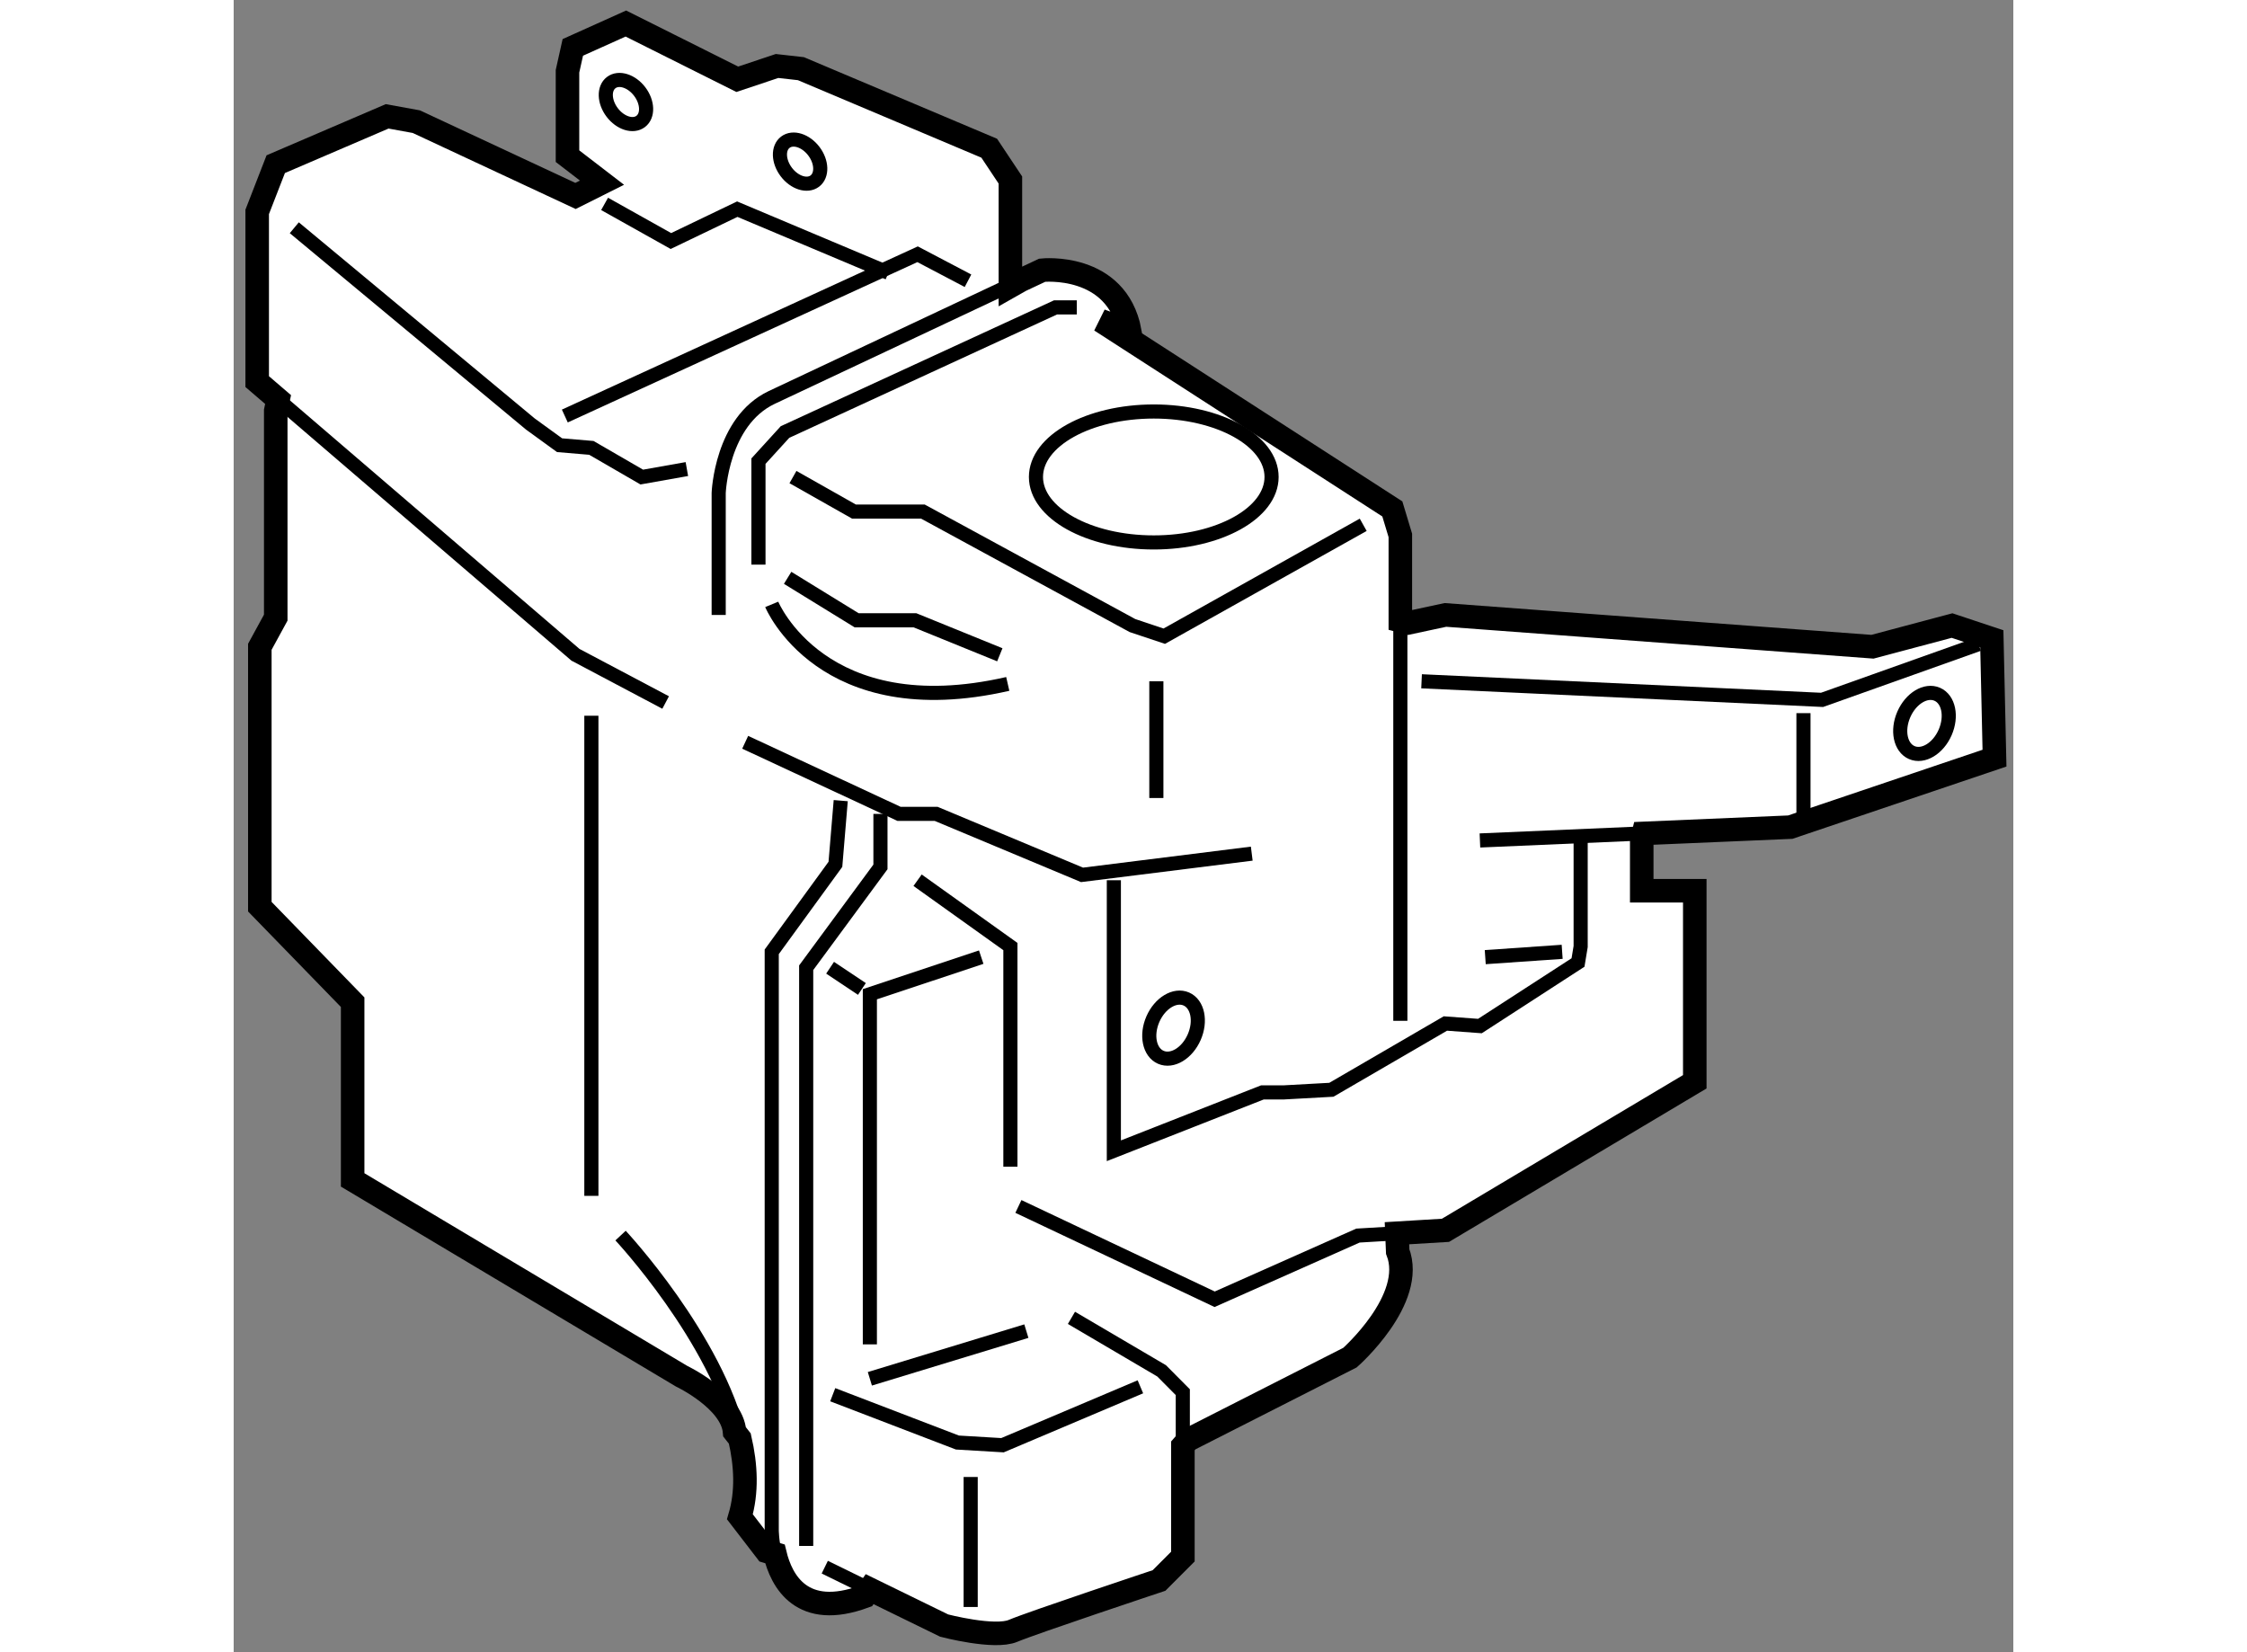 <?xml version="1.0" encoding="utf-8"?>
<!-- Generator: Adobe Illustrator 15.1.0, SVG Export Plug-In . SVG Version: 6.00 Build 0)  -->
<!DOCTYPE svg PUBLIC "-//W3C//DTD SVG 1.1//EN" "http://www.w3.org/Graphics/SVG/1.1/DTD/svg11.dtd">
<svg version="1.1" xmlns="http://www.w3.org/2000/svg" xmlns:xlink="http://www.w3.org/1999/xlink" x="0px" y="0px" width="244.8px"
	 height="180px" viewBox="40.133 101.439 37.812 35.104" enable-background="new 0 0 244.8 180" xml:space="preserve">
	
<rect x="40.133" y="101.439" width="37.812" height="35.104" fill="#808080" stroke="none"/>
	
<g><path fill="#FFFFFF" stroke="#000000" stroke-width="0.5" d="M64.921,114.628v-1.813l-0.17-0.563l-6.198-4.001l0.62,0.225
			c-0.282-1.465-1.86-1.296-1.86-1.296s-0.171,0.081-0.456,0.214l-0.221,0.125v-2.255l-0.45-0.676l-4.001-1.69l-0.507-0.057
			l-0.845,0.282l-2.367-1.184l-1.127,0.507l-0.113,0.507v1.804l0.733,0.563l-0.563,0.282l-3.382-1.578l-0.62-0.113l-2.367,1.016
			l-0.394,1.014v3.606l0.444,0.381l-0.05,0.238v4.396l-0.338,0.619v5.522l1.972,2.029v0.507v3.269l6.988,4.17
			c0,0,1.071,0.508,1.127,1.184l0.111,0.141c0.133,0.571,0.157,1.14,0.002,1.663l0.564,0.733l0.18,0.054
			c0.14,0.581,0.572,1.398,1.905,0.904l0.107-0.154l1.584,0.774c0,0,1.071,0.281,1.466,0.111c0.394-0.168,3.099-1.069,3.099-1.069
			l0.507-0.508v-2.352l0.112-0.128l3.438-1.747c0,0,1.409-1.24,1.014-2.255l-0.016-0.388l1.031-0.062l5.297-3.156v-4.059h-1.127
			v-1.069l0.037-0.149l3.119-0.133l4.339-1.466l-0.057-2.536l-0.845-0.281l-1.691,0.45l-9.073-0.676l-0.789,0.169L64.921,114.628z"></path><ellipse fill="none" stroke="#000000" stroke-width="0.3" cx="59.682" cy="111.573" rx="2.503" ry="1.391"></ellipse><ellipse transform="matrix(0.916 0.401 -0.401 0.916 54.542 -13.734)" fill="none" stroke="#000000" stroke-width="0.3" cx="60.046" cy="123.296" rx="0.479" ry="0.676"></ellipse><ellipse transform="matrix(0.916 0.401 -0.401 0.916 53.288 -20.683)" fill="none" stroke="#000000" stroke-width="0.3" cx="76.002" cy="116.829" rx="0.479" ry="0.676"></ellipse><ellipse transform="matrix(0.797 -0.604 0.604 0.797 -52.75 52.805)" fill="none" stroke="#000000" stroke-width="0.3" cx="52.169" cy="104.866" rx="0.367" ry="0.518"></ellipse><ellipse transform="matrix(0.797 -0.604 0.604 0.797 -52.749 50.238)" fill="none" stroke="#000000" stroke-width="0.3" cx="48.434" cy="103.667" rx="0.367" ry="0.518"></ellipse><path fill="none" stroke="#000000" stroke-width="0.3" d="M48.353,127.691c0,0,2.035,2.176,2.534,4.311"></path><path fill="none" stroke="#000000" stroke-width="0.3" d="M51.632,134.452c-0.067-0.279-0.067-0.505-0.067-0.505v-11.834v-0.451
			l1.353-1.859l0.113-1.353"></path><polyline fill="none" stroke="#000000" stroke-width="0.3" points="60.299,132.159 60.299,131.018 59.849,130.565 57.933,129.439 
					"></polyline><line fill="none" stroke="#000000" stroke-width="0.3" x1="52.692" y1="134.736" x2="53.644" y2="135.202"></line><polyline fill="none" stroke="#000000" stroke-width="0.3" points="49.311,116.365 47.395,115.351 41.076,109.927 		"></polyline><path fill="none" stroke="#000000" stroke-width="0.3" d="M50.438,114.505v-2.592c0,0,0.056-1.521,1.126-2.029
			c0.866-0.409,4.09-1.925,5.292-2.491"></path><path fill="none" stroke="#000000" stroke-width="0.3" d="M51.283,113.435c0,0,0-1.015,0-1.24c0-0.225,0-0.958,0-0.958
			l0.564-0.619l5.748-2.648h0.452"></path><polyline fill="none" stroke="#000000" stroke-width="0.3" points="48.014,105.771 49.423,106.56 50.833,105.883 54.044,107.235 
					"></polyline><polyline fill="none" stroke="#000000" stroke-width="0.3" points="47.169,110.278 54.664,106.841 55.735,107.404 		"></polyline><polyline fill="none" stroke="#000000" stroke-width="0.3" points="41.421,106.278 46.437,110.448 47.057,110.898 47.733,110.955 
			48.804,111.575 49.762,111.405 		"></polyline><polyline fill="none" stroke="#000000" stroke-width="0.3" points="52.016,111.575 53.312,112.308 54.776,112.308 59.229,114.73 
			59.905,114.956 64.132,112.589 		"></polyline><line fill="none" stroke="#000000" stroke-width="0.3" x1="70.086" y1="119.146" x2="66.612" y2="119.296"></line><polyline fill="none" stroke="#000000" stroke-width="0.3" points="64.848,127.642 64.02,127.691 60.976,129.044 56.806,127.072 
					"></polyline><line fill="none" stroke="#000000" stroke-width="0.3" x1="64.921" y1="123.128" x2="64.921" y2="114.628"></line><line fill="none" stroke="#000000" stroke-width="0.3" x1="59.737" y1="115.914" x2="59.737" y2="118.394"></line><polyline fill="none" stroke="#000000" stroke-width="0.3" points="53.875,118.731 53.875,119.858 52.297,122 52.297,134.285 		
			"></polyline><polyline fill="none" stroke="#000000" stroke-width="0.3" points="52.861,131.072 55.51,132.088 56.468,132.145 59.398,130.904 
					"></polyline><line fill="none" stroke="#000000" stroke-width="0.3" x1="55.792" y1="132.82" x2="55.792" y2="135.582"></line><line fill="none" stroke="#000000" stroke-width="0.3" x1="53.65" y1="130.734" x2="56.975" y2="129.721"></line><polyline fill="none" stroke="#000000" stroke-width="0.3" points="53.65,130.003 53.65,122.563 56.016,121.775 		"></polyline><line fill="none" stroke="#000000" stroke-width="0.3" x1="52.805" y1="122" x2="53.481" y2="122.451"></line><polyline fill="none" stroke="#000000" stroke-width="0.3" points="54.664,120.141 56.636,121.55 56.636,126.227 		"></polyline><path fill="none" stroke="#000000" stroke-width="0.3" d="M51.565,114.28c0,0,1.071,2.592,5.015,1.69"></path><polyline fill="none" stroke="#000000" stroke-width="0.3" points="51.903,113.716 53.369,114.618 54.608,114.618 56.411,115.351 
					"></polyline><polyline fill="none" stroke="#000000" stroke-width="0.3" points="65.372,115.914 73.881,116.309 77.206,115.125 		"></polyline><line fill="none" stroke="#000000" stroke-width="0.3" x1="73.486" y1="116.591" x2="73.486" y2="118.957"></line><polyline fill="none" stroke="#000000" stroke-width="0.3" points="58.834,120.141 58.834,125.889 61.99,124.649 62.441,124.649 
			63.456,124.593 65.878,123.185 66.612,123.239 68.696,121.889 68.752,121.55 68.752,119.126 		"></polyline><line fill="none" stroke="#000000" stroke-width="0.3" x1="66.725" y1="121.775" x2="68.359" y2="121.662"></line><polyline fill="none" stroke="#000000" stroke-width="0.3" points="51.001,117.21 54.27,118.731 55.059,118.731 58.158,120.027 
			61.764,119.576 		"></polyline><line fill="none" stroke="#000000" stroke-width="0.3" x1="47.733" y1="116.646" x2="47.733" y2="126.847"></line></g>


</svg>